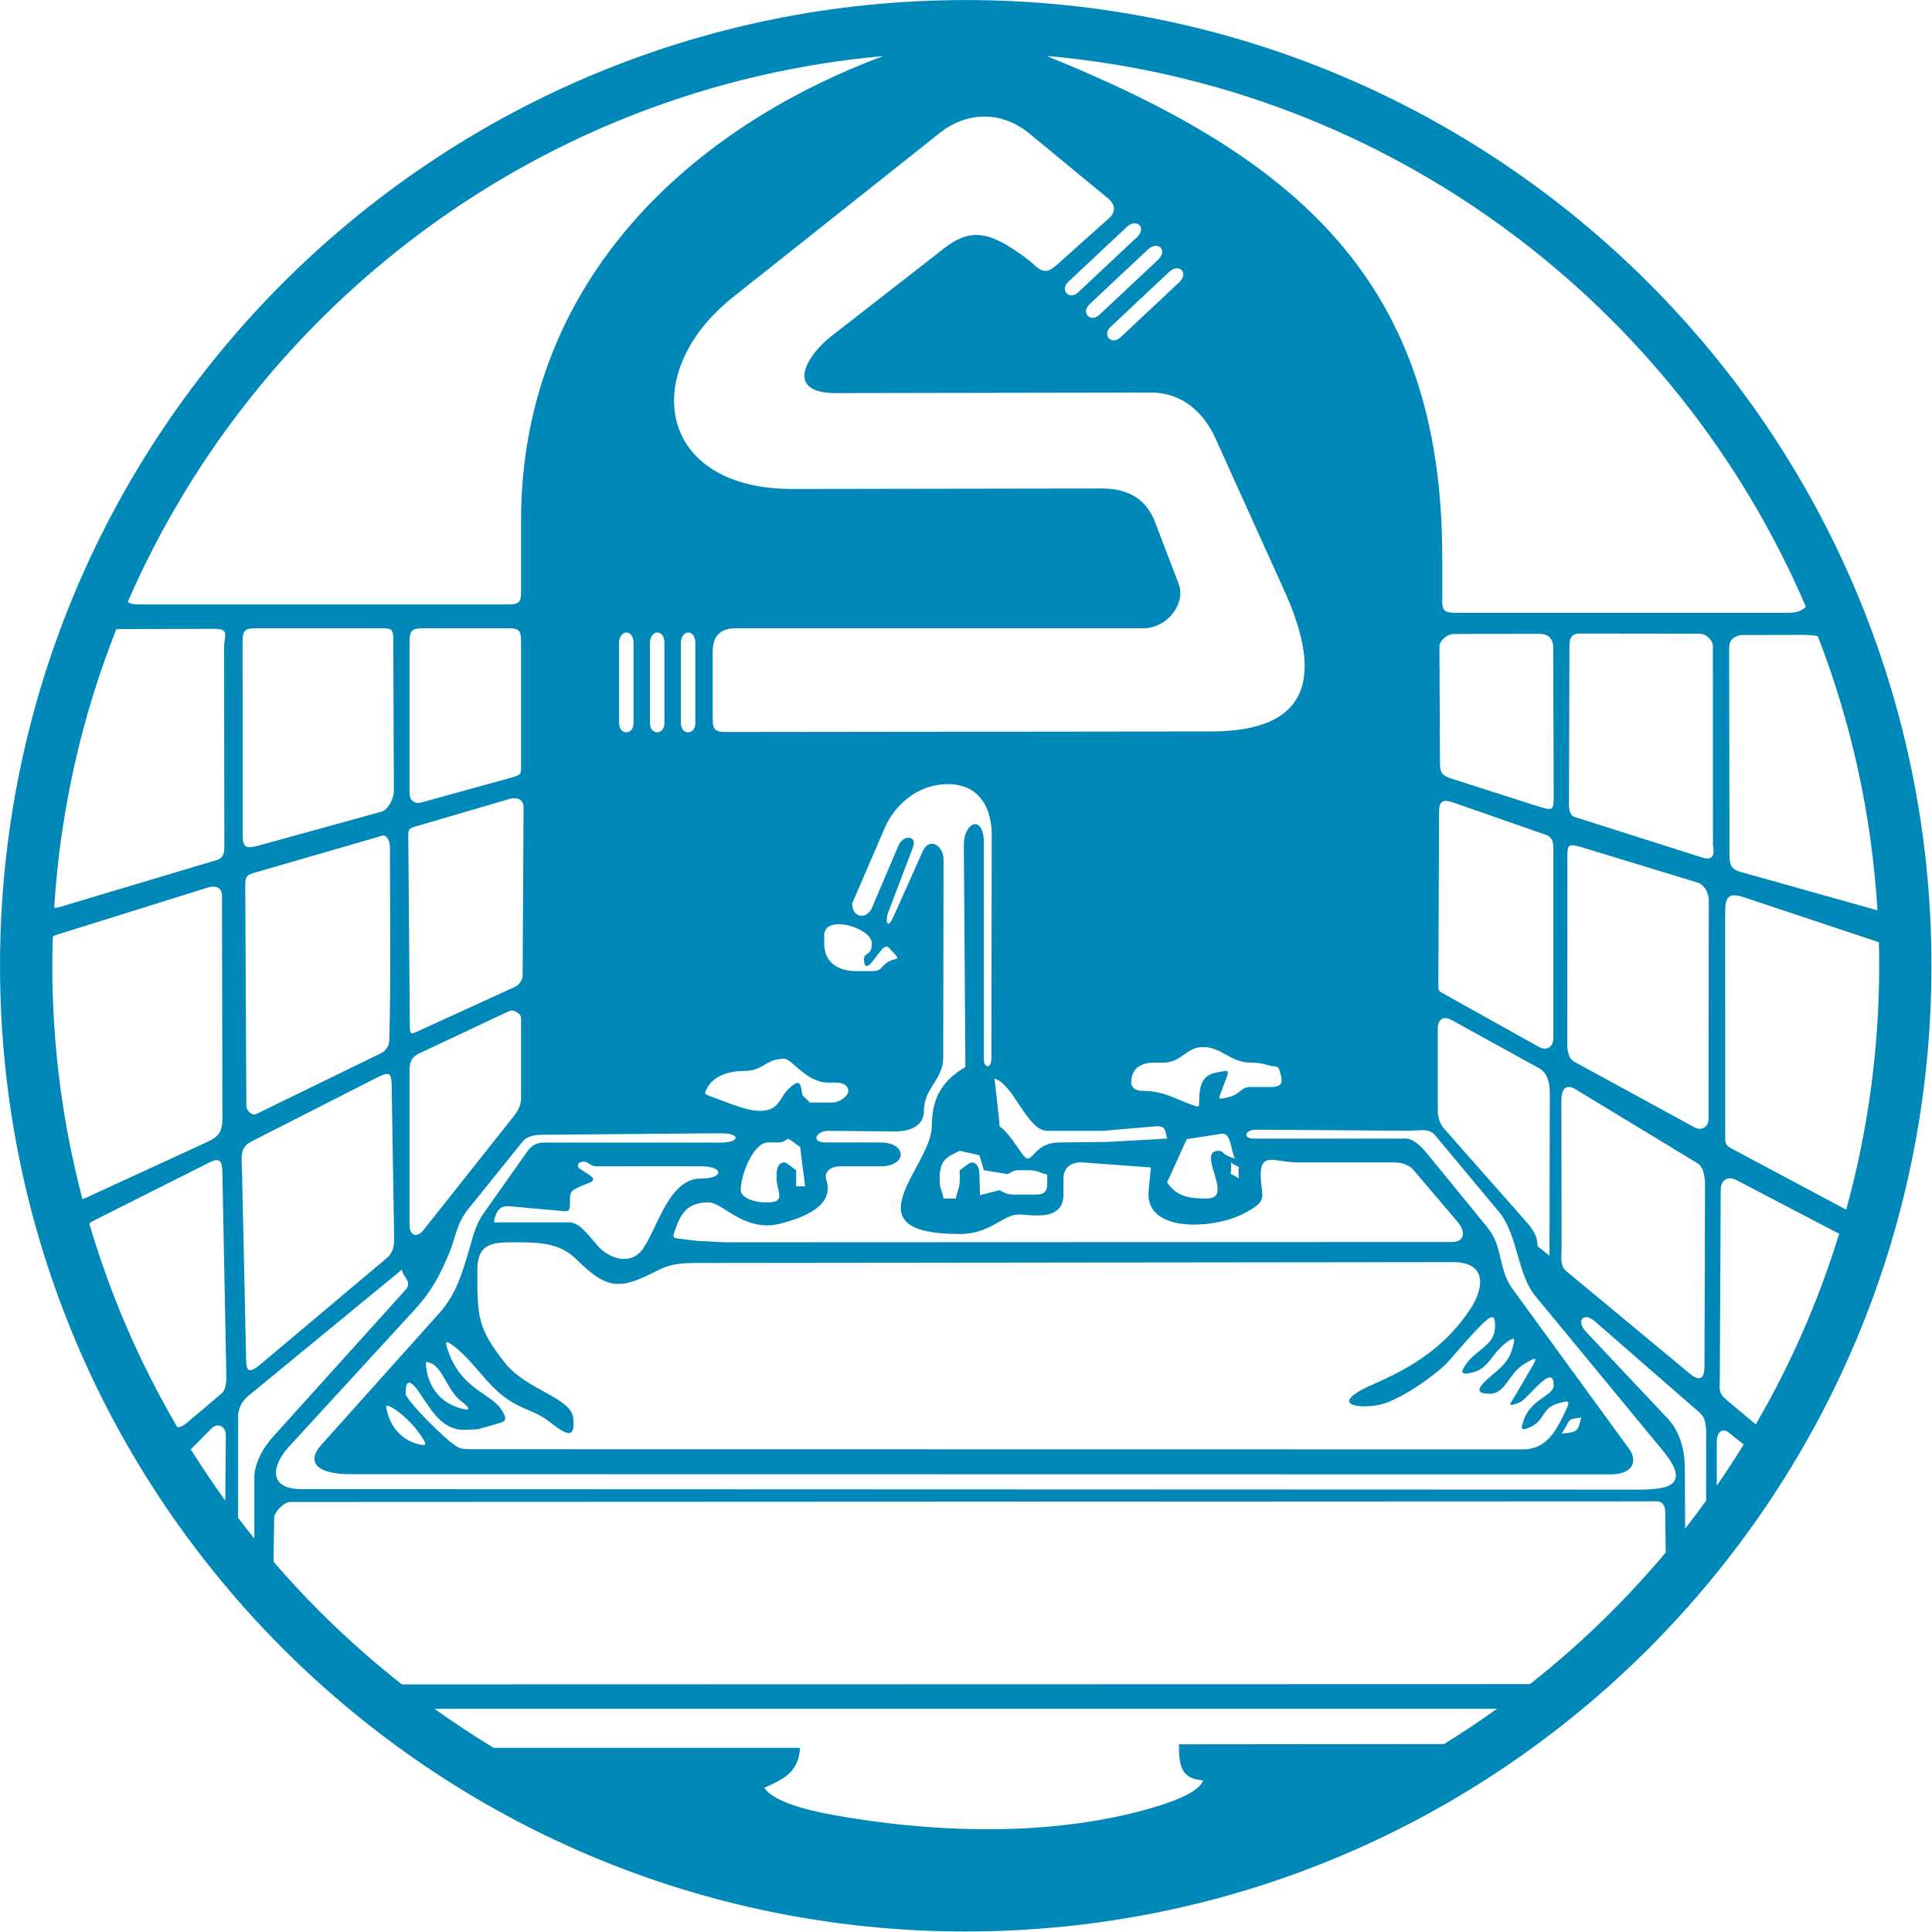 <?xml version="1.0" encoding="UTF-8" standalone="no"?>
<!DOCTYPE svg PUBLIC "-//W3C//DTD SVG 1.1//EN" "http://www.w3.org/Graphics/SVG/1.1/DTD/svg11.dtd">
<svg width="100%" height="100%" viewBox="0 0 2171 2171" version="1.1" xmlns="http://www.w3.org/2000/svg" xmlns:xlink="http://www.w3.org/1999/xlink" xml:space="preserve" xmlns:serif="http://www.serif.com/" style="fill-rule:evenodd;clip-rule:evenodd;stroke-linejoin:round;stroke-miterlimit:2;">
    <g transform="matrix(4.167,0,0,4.167,-332.23,-714.907)">
        <path d="M317.893,186.688C263.064,207.182 220.241,249.777 220.241,311.974L220.241,331.42C220.241,333.813 219.636,334.561 217.067,334.561L117.188,334.561C115.663,334.561 114.686,334.363 114.205,333.819C149.33,253.125 226.41,194.89 317.893,186.688ZM361.943,186.646C454.147,194.732 531.796,253.629 566.704,335.174C565.859,336.169 564.331,336.805 562.035,336.805L471.827,336.805C469.259,336.805 468.654,336.057 468.654,333.514L468.654,321.697C468.654,247.145 428.885,213.749 361.943,186.646ZM569.949,343.153C578.91,366.3 584.462,391.139 586.017,417.055L549.026,406.666C546.669,406.004 546.127,404.843 546.123,402.278L546.019,346.698C546.019,344.305 546.775,343.408 549.192,342.809L566.418,342.768C567.535,342.847 568.828,342.826 569.949,343.153ZM586.401,425.646C586.458,427.757 586.482,429.875 586.482,431.999C586.482,454.778 583.374,476.83 577.584,497.769L546.825,481.366C544.825,480.299 544.961,479.817 544.961,477.56L544.947,417.594C544.946,412.747 546.346,412.316 550.36,413.651L586.401,425.646ZM575.693,504.273C570.141,522.384 562.555,539.605 553.206,555.675L545.424,549.163C542.986,547.123 543.492,546.151 543.507,543.031L543.752,492.517C543.752,489.514 545.853,488.674 548.032,489.812L575.693,504.273ZM549.957,561.092C547.633,564.857 545.211,568.555 542.695,572.182L542.695,560.277C542.695,557.984 544.017,556.388 545.939,557.911L549.957,561.092ZM539.803,576.265C537.962,578.808 536.084,581.321 534.15,583.79L534.082,567.757C534.082,562.602 532.796,557.637 529.363,553.992L507.45,530.734C504.553,527.657 506.876,525.335 509.688,527.783L537.903,552.363C539.633,553.868 539.534,554.984 539.824,557.136L539.803,576.265ZM528.913,590.227C517.966,603.273 505.701,615.176 492.308,625.712L188.106,625.792C175.529,615.907 163.937,604.824 153.504,592.714L153.663,580.916C153.685,579.269 156.339,576.597 157.986,576.596L525.62,576.431C528.037,576.132 528.793,577.479 528.793,579.573L528.913,590.227ZM483.424,632.374C478.775,635.7 474.008,638.87 469.128,641.875L397.636,641.948C397.636,648.081 398.391,651.221 404.133,651.671C403.094,655.409 392.67,658.799 383.006,660.997C357.998,666.687 329.738,665.545 304.662,661.052C296.094,659.517 288.228,657.179 285.819,653.682C290.655,651.439 295.037,649.793 295.49,642.913L212.871,642.913C207.401,639.604 202.073,636.084 196.891,632.374L483.424,632.374ZM148.315,586.473C146.829,584.629 145.367,582.765 143.933,580.879L143.933,553.478C143.933,551.492 145.001,549.38 146.536,548.118L188.153,513.91C188.011,515.616 191.146,517.118 189.096,519.39L153.393,558.966C149.878,562.863 148.315,567.003 148.315,569.999L148.315,586.473ZM140.484,576.228C137.232,571.733 134.129,567.124 131.18,562.409L136.753,556.781C138.423,555.096 140.647,556.182 140.628,558.594L140.484,576.228ZM127.546,556.413C117.522,539.32 109.5,520.914 103.801,501.514C104.164,501.193 104.695,500.878 105.449,500.499L136.113,485.085C139.199,483.533 139.641,484.838 139.702,487.986L140.76,542.028C140.797,543.878 140.814,546.219 139.4,547.413L130.046,555.319C129.064,556.149 128.252,556.464 127.546,556.413ZM101.961,494.926C96.666,474.837 93.833,453.749 93.833,431.999C93.833,429.36 93.884,426.733 93.972,424.116C94.337,423.903 94.736,423.732 95.164,423.598L135.704,410.928C137.461,410.379 139.581,410.548 139.586,413.129L139.702,473.298C139.71,477.385 138.19,478.329 134.944,479.823L103.32,494.383C102.787,494.628 102.341,494.81 101.961,494.926ZM94.342,416.349C95.999,389.963 101.794,364.697 111.117,341.211L137.587,341.143C141.793,341.132 140.154,343.087 140.158,346.191L140.224,399.723C140.226,401.524 140.034,402.942 138.19,403.492L95.581,416.231C95.237,416.334 94.791,416.376 94.342,416.349ZM277.207,251.844L332.963,207.568C340.367,201.584 349.736,201.435 357.14,207.418L377.992,224.62C380.108,226.116 381.165,228.359 378.748,230.454L364.695,243.018C362.58,244.813 361.371,245.412 358.802,243.168C357.14,241.523 353.061,238.681 350.643,237.334C344.297,233.745 339.914,234.193 334.323,238.531L303.801,262.314C297.454,267.25 290.957,277.571 305.161,277.571L390.081,277.422C398.845,277.422 404.436,283.106 407.457,289.688L426.084,330.884C435.145,350.924 435.696,368.815 406.249,368.815L275.091,368.964C272.824,368.964 271.917,368.216 271.917,365.823L271.917,347.425C271.917,342.938 274.033,340.993 278.264,340.993L387.965,340.993C394.765,340.993 399.449,334.113 397.636,329.177L391.289,312.573C389.174,306.739 384.641,303.299 376.934,303.299L293.523,303.431C257.281,303.49 251.736,272.307 277.207,251.844ZM185.789,344.284L185.94,384.746C185.949,387.321 184.151,390.028 182.608,390.452L149.748,399.513C146.162,400.501 145.171,400.295 145.17,396.755L145.142,344.284C145.142,341.741 145.898,340.993 148.315,340.993L182.519,340.993C185.528,340.993 185.778,341.29 185.789,344.284ZM467.898,345.961C467.891,344.219 470.087,342.522 471.827,342.52L494.902,342.491C497.355,342.488 498.576,343.92 498.583,346.159L498.712,385.952C498.726,390.046 498.627,390.328 494.546,389.022L471.038,381.5C468.543,380.701 468.049,379.854 468.038,377.284L467.898,345.961ZM502.954,345.739C502.962,343.027 504.051,342.416 505.803,342.418L538.103,342.457C539.712,342.458 541.636,344.134 541.637,345.739L541.654,399.191C541.654,400.273 542.851,404.111 538.705,402.793L504.303,391.857C503.142,391.487 502.828,389.959 502.832,388.543L502.954,345.739ZM190.171,344.284C190.171,341.741 190.927,340.993 193.495,340.993L217.067,340.993C219.636,340.993 220.241,341.742 220.241,344.284L220.241,377.792C220.241,380.319 220.292,380.525 217.797,381.214L193.399,387.96C191.58,388.463 190.171,387.44 190.171,385.42L190.171,344.284ZM192.675,394.183L216.903,387.076C219.755,386.24 220.931,387.627 220.922,389.302L220.668,434.525C220.662,435.755 219.804,437.132 218.685,437.644L193.361,449.233C190.205,450.676 190.265,450.812 190.238,447.367L189.836,397.977C189.811,394.852 189.732,395.046 192.675,394.183ZM309.543,415.185L318.306,394.841C320.761,389.143 326.768,383.025 335.381,383.025C342.937,383.025 346.865,388.26 347.167,395.889L347.074,456.938C347.074,459.928 345.035,459.616 345.036,457.247L345.052,399.03C345.052,390.83 339.522,393.272 339.644,399.644L340.065,459.311C334.474,462.602 330.999,466.939 330.999,475.316C330.999,486.035 307.88,504.334 338.554,504.334C346.412,504.334 349.73,499.65 353.816,499.099C356.378,498.753 366.508,501.642 366.508,493.714L366.508,489.376C366.508,486.067 369.025,484.835 371.797,485.038L390.081,486.385L389.476,492.667C388.377,504.099 406.816,503.037 414.861,498.949C421.688,495.479 420.068,494.668 419.74,489.636C419.223,481.683 423.4,485.038 429.82,485.038L455.659,485.038C457.586,485.038 459.636,485.573 460.945,487.113L472.865,501.152C474.935,503.589 474.884,506.495 471.184,506.496L275.287,506.576L267.804,506.199L263.772,505.701C260.908,505.347 260.973,505.569 261.971,502.709C263.649,497.9 265.9,495.808 270.86,495.808C274.638,495.808 280.547,504.095 290.352,501.492C296.459,499.87 304.792,496.811 302.575,489.788C301.827,487.417 303.866,486.085 306.369,486.085L317.098,486.085C324.484,486.085 324.431,479.653 317.098,479.653L302.544,479.653C298.053,479.653 299.965,476.513 303.045,476.513L320.984,476.673C324.733,476.705 328.883,475.451 328.883,471.127C328.883,465.061 333.827,462.89 334.079,457.147L334.173,403.368C334.18,399.564 330.328,397.165 328.545,401.151L320.705,418.684C318.903,422.713 318.466,419.653 319.216,417.683L325.948,400.01C327.136,396.89 323.329,396.501 321.99,399.646L314.87,416.362C313.523,419.524 309.543,419.285 309.543,415.185ZM471.808,388.041L496.601,396.686C498.511,397.35 498.635,398.917 498.635,400.861L498.621,451.434C498.621,454.122 496.711,454.992 494.661,453.848L469.525,439.822C467.582,438.738 467.595,438.95 467.605,436.724L467.8,390.586C467.813,387.511 468.768,386.983 471.808,388.041ZM540.477,473.382C540.476,475.405 538.644,476.64 536.707,475.583L504.332,457.922C502.706,457.034 502.373,454.956 502.374,453.198L502.407,403.051C502.41,399.784 502.288,398.826 505.926,399.934L537.581,409.587C539.336,410.121 540.526,412.404 540.526,414.239L540.477,473.382ZM147.982,407.02L182.767,396.936C184.073,396.557 184.882,398.431 184.882,400.077C184.882,417.297 185.181,435.005 184.701,452.225C184.665,453.529 183.759,454.956 182.587,455.527L148.766,472.014C147.777,472.495 146.168,471.068 146.163,469.964L145.866,411.209C145.855,408.815 145.702,407.682 147.982,407.02ZM301.987,423.86C301.987,417.877 314.831,421.767 314.831,425.955C314.831,429.545 312.716,428.198 312.716,430.292C312.716,432.694 313.808,432.342 314.768,431.124L317.549,427.598C317.929,427.114 318.869,426.535 319.287,426.985L321.105,428.948C322.485,430.437 321.147,429.959 319.676,430.707C316.944,432.098 317.958,433.434 314.831,433.434L310.6,433.434C305.615,433.434 301.987,431.04 301.987,425.955L301.987,423.86ZM393.405,458.114C398.431,458.114 399.542,453.926 404.133,453.926C409.194,453.926 411.555,458.114 416.976,458.114C419.809,458.114 420.774,458.62 422.481,458.998C423.923,459.317 424.377,458.857 424.794,460.316C425.456,462.634 426.251,464.695 422.416,464.695L416.976,464.695C414.069,464.695 414.514,466.76 410.42,467.573C408.091,468.036 408.308,467.989 409.067,465.943L410.59,461.839C411.346,459.801 410.292,460.406 408.418,460.668C404.244,461.252 403.284,463.477 403.11,467.971C403.026,470.157 403.418,470.282 401.174,469.508C396.906,468.035 393.65,465.742 387.965,465.742C386.152,465.742 384.791,464.995 384.791,463.499C384.791,459.759 387.209,458.114 391.139,458.114L393.405,458.114ZM280.531,460.358C285.668,460.358 286.121,457.067 291.259,457.067C293.223,457.067 297.152,463.499 303.045,463.499L305.161,463.499C306.974,463.499 308.485,464.247 308.485,465.742C308.485,467.089 306.218,468.884 304.103,468.884L298.121,468.884L296.169,466.952L295.792,465.036C295.327,462.663 294.078,463.652 292.499,465.094C289.894,467.475 289.956,471.127 284.761,471.127C282.193,471.127 279.765,470.4 272.975,467.837L271.076,467.12C269.604,466.564 269.635,466.48 270.425,464.971C272.277,461.437 276.752,460.358 280.531,460.358ZM365.45,479.653C359.407,479.653 358.5,483.992 356.837,483.992C355.478,483.992 352.758,477.709 349.283,475.316L349.131,473.222L347.923,462.452C353.061,463.798 356.687,476.513 362.127,476.513L377.237,476.513L391.139,475.316C394.16,475.017 393.858,476.363 394.462,478.606L378.294,479.504L365.45,479.653ZM467.445,449.006C467.445,446.638 468.8,445.318 471.178,446.628L494.78,459.634C497.044,460.881 497.67,463.746 497.666,466.176L497.573,510.182L494.342,507.625C494.342,504.578 492.912,502.848 490.805,500.459L469.21,475.994C467.874,474.481 467.445,472.628 467.445,470.945L467.445,449.006ZM192.814,455.618L217.067,444.203C218.183,443.678 220.241,444.872 220.241,446.103L220.241,467.837C220.241,468.958 219.771,470.671 218.493,472.284L193.955,503.241C192.079,505.609 190.171,504.628 190.171,502.008L190.171,461.481C190.171,458.788 190.062,456.913 192.814,455.618ZM147.478,479.408L181.566,462.067C184.878,460.383 185.296,461.037 185.35,464.337L186.006,504.843C186.045,507.231 185.941,509.221 184.022,510.835L150.088,539.386C145.879,542.927 146.149,540.498 146.049,535.834L144.991,487.282C144.918,483.925 144.207,481.072 147.478,479.408ZM418.381,476.205L459.612,476.488C462.297,476.506 464.972,475.605 466.771,477.759L483.878,498.255C489.086,504.493 488.82,515.065 493.761,521.057L528.225,562.854C536.818,573.274 527.473,573.275 520.18,573.273L161.159,573.141C151.498,573.137 153.378,566.341 157.543,561.804L191.589,524.711C196.344,519.53 198.603,514.89 200.96,509.274C202.374,505.905 202.826,501.561 205.868,497.781L220.673,479.39C222.346,477.311 225.742,477.573 228.298,477.551L274.031,477.167C279.47,477.121 279.454,479.68 274.025,479.68L229.006,479.677C225.488,479.677 223.884,479.293 221.683,482.411L210.044,498.905C207.844,502.022 207.115,505.707 206.076,509.145C204.344,514.874 202.77,520.56 198.225,525.636L166.365,561.212C162.282,565.773 165.028,569.102 174.154,569.103L514.253,569.155C519.266,569.155 521.874,566.155 518.937,562.125L487.584,519.101C483.667,513.725 485.153,507.847 480.83,502.552L464.089,482.051C462.103,479.619 459.92,478.606 458.984,478.606L417.968,478.606C414.592,478.606 415.574,476.205 418.381,476.205ZM409.422,477.26C411.688,477.26 411.688,481.897 412.746,483.992C408.969,482.945 409.875,481.897 408.364,481.897C402.018,481.897 412.897,494.761 405.191,494.761C400.707,494.761 397.159,494.426 394.462,490.424L399.751,478.756L409.422,477.26ZM289.144,479.653C291.108,479.653 290.957,479.354 292.317,478.606L295.49,480.85L296.85,491.471L294.432,491.471L294.432,487.132C293.525,486.535 291.863,485.038 291.259,485.038C289.748,485.038 289.144,486.535 289.144,488.329L289.144,489.376C289.144,492.667 291.863,495.808 286.877,495.808L285.819,495.808C283.401,495.808 279.473,494.612 279.473,492.517C279.473,488.479 282.798,479.653 286.877,479.653L289.144,479.653ZM345.052,487.132L351.398,488.18C353.967,486.983 352.758,487.132 356.837,487.132C359.709,487.132 359.709,487.731 362.127,488.329C362.127,491.77 362.58,493.714 358.953,493.714L353.513,493.714C351.096,493.714 350.794,493.265 349.283,492.517L343.994,493.864L343.843,488.329C343.843,486.535 343.238,485.038 341.727,485.038C341.123,485.038 339.461,486.535 338.554,487.132L338.554,489.376C338.554,492.218 337.95,492.368 337.497,494.761L334.173,494.761C333.719,492.368 333.115,492.218 333.115,489.376C333.115,484.141 335.23,483.542 338.554,481.897L343.843,483.094L345.052,487.132ZM234.293,492.517C237.6,490.376 241.778,490.478 238.524,488.329L236.133,486.75C235.357,486.237 235.302,485.218 236.453,484.926C238.509,484.402 238.369,486.085 240.79,486.085C250.11,486.085 259.419,486.01 268.744,486.085C275.039,486.085 274.958,489.376 268.744,489.376C260.127,489.376 257.135,502.524 253.141,508.275C249.866,512.993 244.023,511.086 240.807,507.405C238.372,504.621 236.017,501.193 233.235,501.193L214.637,501.193C212.998,501.193 212.669,501.587 213.192,499.879C213.752,498.049 214.61,496.638 217.067,496.856L232.178,498.202C234.586,498.415 232.41,493.736 234.293,492.517ZM411.688,485.038C414.861,487.431 413.35,484.291 413.803,489.376C410.479,486.983 411.99,489.825 411.688,485.038ZM504.635,465.328L537.418,485.214C539.299,486.354 539.527,489.271 539.521,491.471L539.371,539.934C539.361,543.275 538.173,544.28 535.415,541.99L502.145,514.388C500.3,512.856 500.839,510.538 500.839,508.364L500.781,468.414C500.781,465.446 501.834,463.629 504.635,465.328ZM203.991,549.332C206.811,551.447 206.825,552.297 203.215,551.128C198.5,549.602 195.314,545.62 194.67,540.384C194.458,538.652 194.411,538.538 196.095,539.248C199.022,540.479 200.655,546.833 203.991,549.332ZM185.203,551.023C187.87,552.332 191.477,556 193.353,558.856C194.869,561.166 194.95,561.688 192.163,560.906C188.073,559.756 185.167,556.515 184.124,552.192C183.764,550.701 183.548,550.211 185.203,551.023ZM215.063,551.864C212.253,547.252 204.076,546.336 200.508,535.685C199.641,533.096 199.83,532.892 202.174,534.62C205.689,537.212 209.734,542.651 212.535,545.469C218.903,551.878 223.09,551.216 227.795,554.892C232.492,558.563 234.969,559.903 234.293,553.845C233.694,548.475 221.605,546.36 215.859,539.037C208.462,529.61 208.455,526.771 208.455,514.057C208.455,506.371 213.169,506.578 219.183,506.578C224.943,506.578 230.659,506.72 235.048,511.065C243.476,519.408 246.826,519.439 256.854,514.267C260.945,512.157 264.104,512.149 268.53,512.144L471.603,511.921C480.517,511.911 480.255,518.609 476.058,524.827C471.055,532.237 464.088,538.766 450.673,544.571C437.257,550.376 445.908,551.5 451.456,550.446C457.004,549.393 466.422,542.592 469.409,539.635C471.45,537.616 477.478,530.151 480.623,527.537C482.779,525.746 482.911,527.367 482.896,529.387C482.858,534.193 478.041,535.483 475.39,538.995C473.53,541.461 473.391,542.483 476.641,541.721C481.453,540.592 481.772,536.601 486.173,533.43C488.587,531.692 488.214,532.844 487.576,535.206C486.328,539.836 482.607,541.543 479.818,544.484C477.828,546.583 478.515,547.413 481.498,547.413C485.833,547.413 486.403,541.875 491.013,539.247C492.813,538.221 494.788,536.857 493.163,539.64L488.477,547.66C486.984,550.215 485.725,551.261 489.479,549.765C490.859,549.215 493.859,545.405 496.069,543.762C497.581,542.639 498.723,542.528 498.723,545.17C498.723,547.917 492.591,548.835 490.655,554.431C489.808,556.881 489.73,557.565 492.306,556.439C496.474,554.617 495.28,551.408 499.791,550.051C502.878,549.122 503.308,549.106 501.913,552.029C499.715,556.635 497.141,562.413 490.504,562.412L207.279,562.371C204.228,562.37 203.503,562.352 201.034,560.287C196.509,556.501 189.114,548.76 189.114,547.413C189.114,544.673 189.694,543.132 191.871,545.821C195.202,549.937 198.017,557.464 205.281,557.136L208.605,556.986L213.692,555.547C216.181,554.844 216.66,554.486 215.063,551.864ZM500.839,558.183C503.408,554.443 501.896,554.294 506.128,553.845C505.221,557.584 505.221,557.735 500.839,558.183ZM340.158,171.578C483.96,171.578 600.58,288.197 600.58,431.999C600.58,575.803 483.96,692.422 340.158,692.422C196.355,692.422 79.735,575.803 79.735,431.999C79.735,288.197 196.355,171.578 340.158,171.578ZM263.335,344.983C263.335,341.353 267.231,341.044 267.231,344.983L267.231,366.551C267.231,369.87 263.335,369.87 263.335,366.551L263.335,344.983ZM394.979,244.921C397.627,242.438 400.518,245.068 397.645,247.762L381.913,262.517C379.492,264.788 376.828,261.946 379.248,259.676L394.979,244.921ZM255.005,344.983C255.005,341.353 258.901,341.044 258.901,344.983L258.901,366.551C258.901,369.87 255.005,369.87 255.005,366.551L255.005,344.983ZM389.281,238.845C391.928,236.363 394.819,238.992 391.946,241.687L376.215,256.442C373.794,258.713 371.129,255.87 373.55,253.6L389.281,238.845ZM246.675,344.983C246.675,341.353 250.571,341.044 250.571,344.983L250.571,366.551C250.571,369.87 246.675,369.87 246.675,366.551L246.675,344.983ZM383.582,232.769C386.229,230.286 389.121,232.917 386.247,235.611L370.516,250.365C368.095,252.636 365.431,249.794 367.851,247.524L383.582,232.769Z" style="fill:rgb(0,136,185);"/>
    </g>
</svg>
